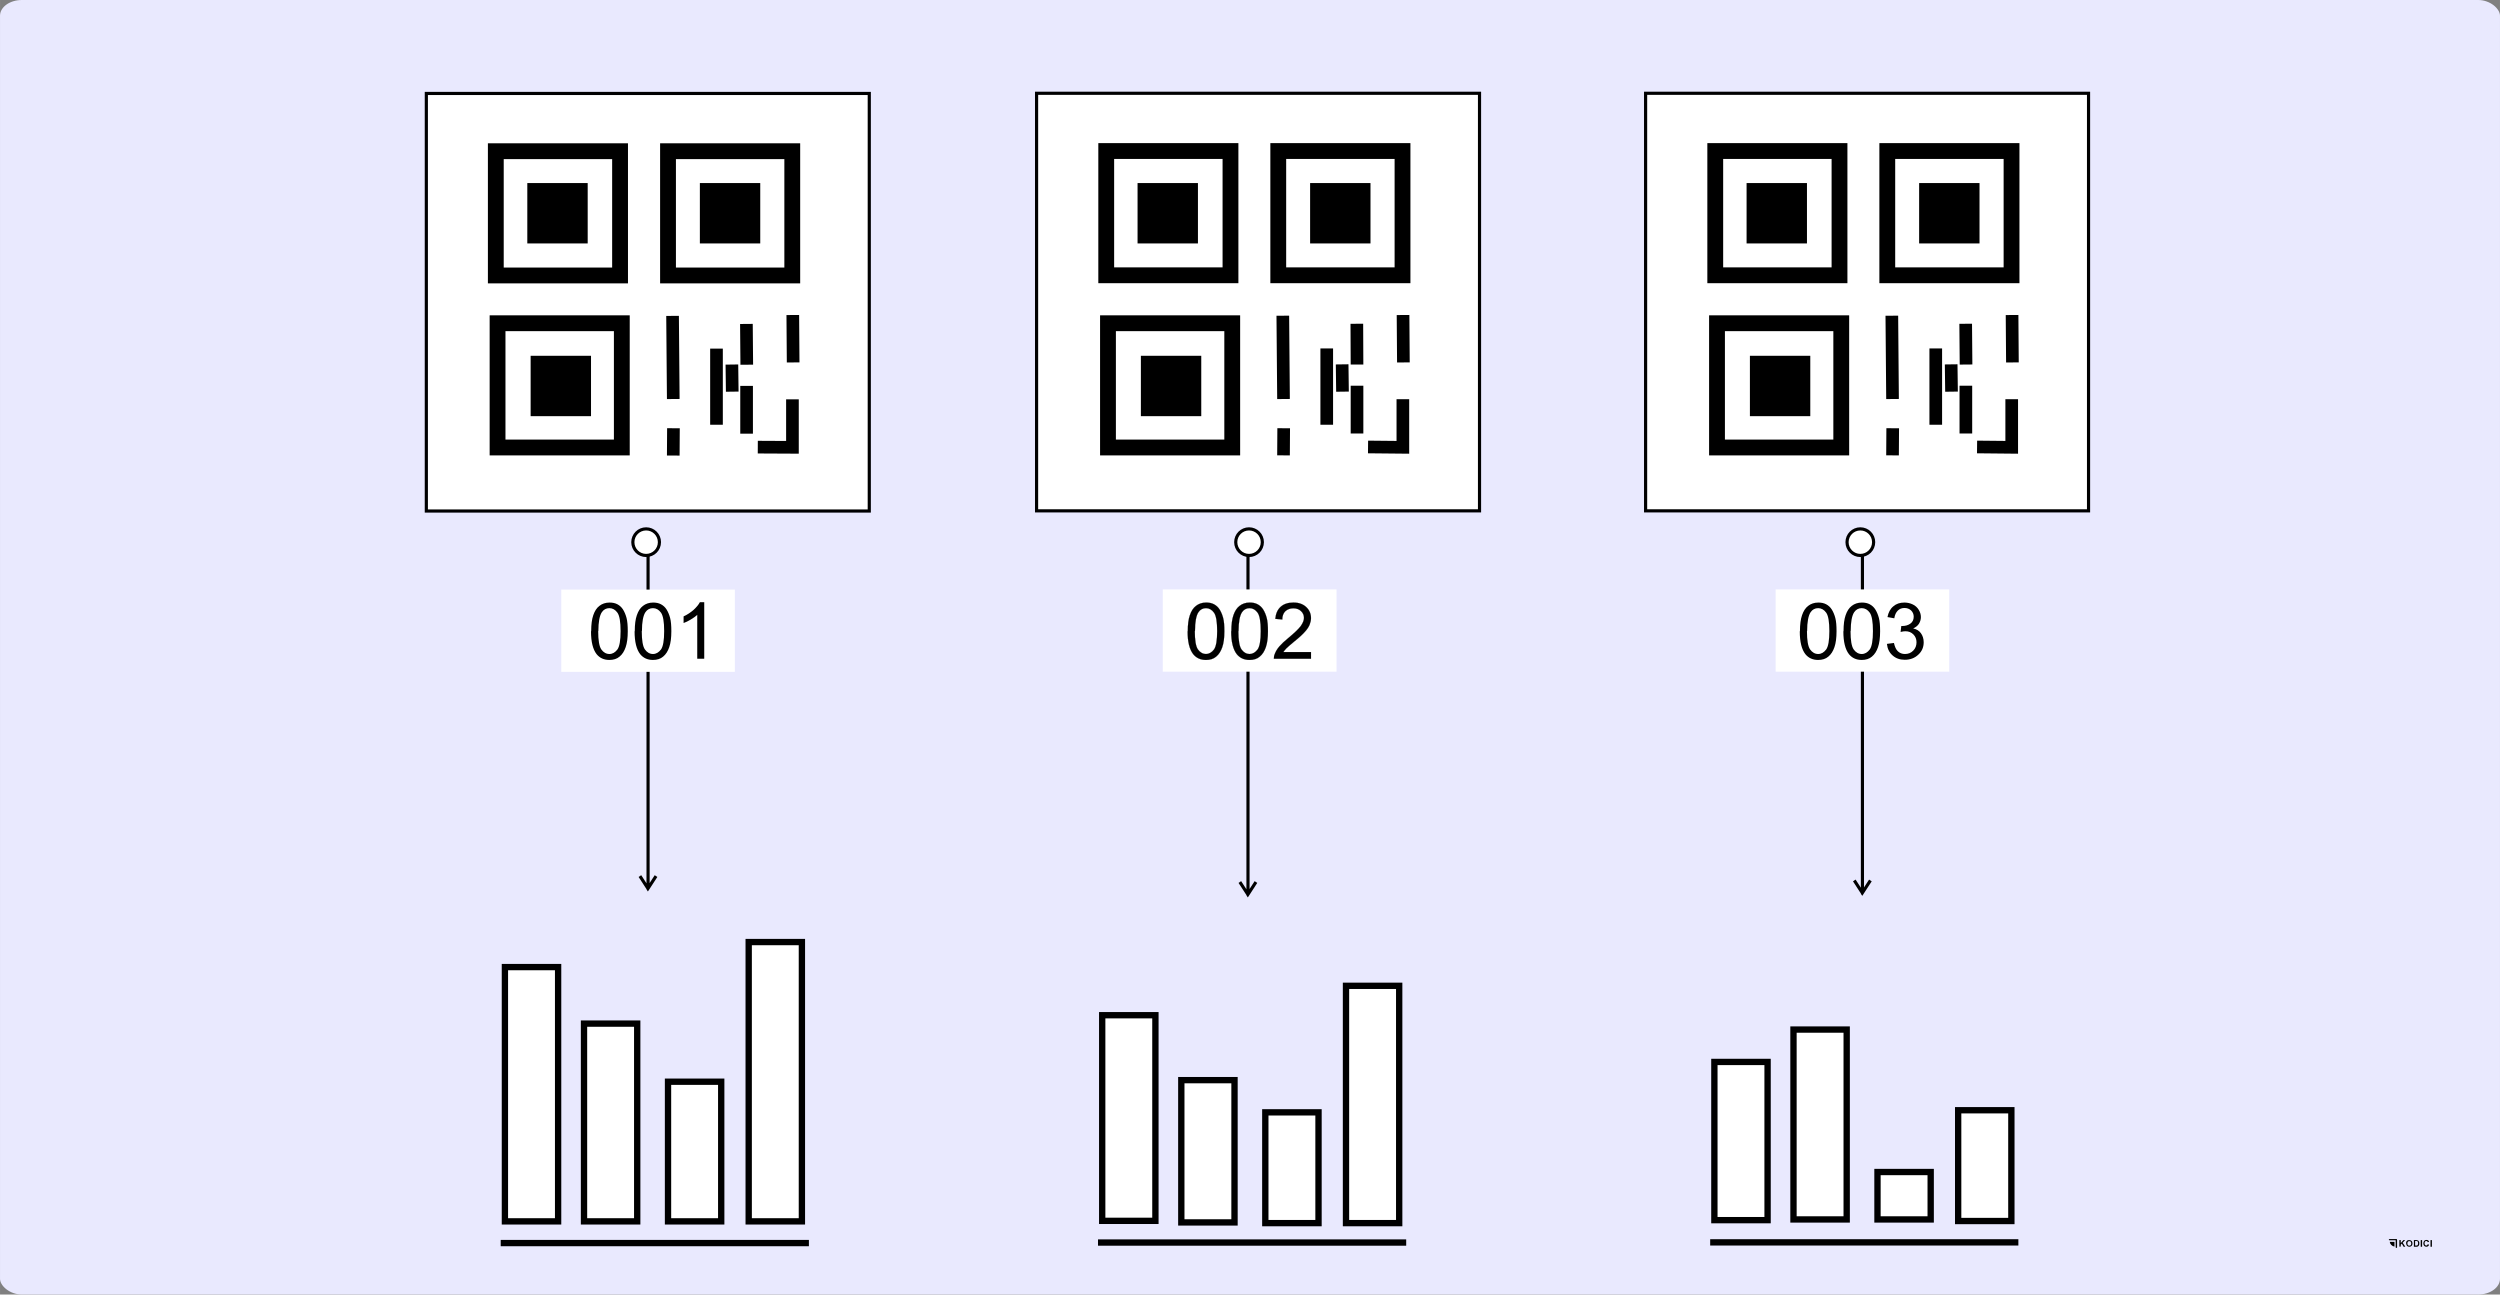 <?xml version="1.0" encoding="UTF-8"?>
<!DOCTYPE svg PUBLIC "-//W3C//DTD SVG 1.1//EN" "http://www.w3.org/Graphics/SVG/1.1/DTD/svg11.dtd">
<!-- Creator: CorelDRAW Home & Student X6 -->
<svg xmlns="http://www.w3.org/2000/svg" xml:space="preserve" width="1338.16mm" height="692.912mm" version="1.1" style="shape-rendering:geometricPrecision; text-rendering:geometricPrecision; image-rendering:optimizeQuality; fill-rule:evenodd; clip-rule:evenodd"
viewBox="0 0 14285 7397"
 xmlns:xlink="http://www.w3.org/1999/xlink">
 <rect x="0" y="0" width="14285" height="7397" fill="#808080" stroke="none"/>
 <defs>
  <style type="text/css">
   <![CDATA[
    .str0 {stroke:black;stroke-width:0.813}
    .str1 {stroke:black;stroke-width:18.077}
    .str4 {stroke:black;stroke-width:36.154}
    .str3 {stroke:black;stroke-width:72.308}
    .str2 {stroke:black;stroke-width:90.385}
    .fil5 {fill:none}
    .fil4 {fill:none;fill-rule:nonzero}
    .fil2 {fill:black}
    .fil0 {fill:#E9E9FE}
    .fil3 {fill:white}
    .fil1 {fill:black;fill-rule:nonzero}
   ]]>
  </style>
 </defs>
 <g id="Camada_x0020_1">
  <g id="_542693376">
   <rect class="fil0" width="14285" height="7397" rx="125" ry="90"/>
   <g>
    <path class="fil1" d="M13710 7124l0 -38 8 0 0 17 15 -17 10 0 -14 15 15 23 -10 0 -10 -18 -6 6 0 11 -8 0zm0 0z"/>
    <path class="fil1" d="M13748 7105c0,-4 1,-7 2,-10 1,-2 2,-4 4,-5 1,-2 3,-3 5,-3 2,-1 5,-1 8,-1 6,0 10,2 13,5 3,3 5,8 5,14 0,6 -2,11 -5,14 -3,3 -8,5 -13,5 -6,0 -10,-2 -13,-5 -3,-3 -5,-8 -5,-14l0 0zm8 0c0,4 1,8 3,10 2,2 4,3 8,3 3,0 6,-1 8,-3 2,-2 3,-5 3,-10 0,-4 -1,-8 -3,-10 -2,-2 -4,-3 -8,-3 -3,0 -6,1 -8,3 -2,2 -3,5 -3,10l0 0zm0 0z"/>
    <path class="fil1" d="M13792 7086l14 0c3,0 6,0 7,1 2,1 4,2 6,3 2,2 3,4 4,6 1,2 1,5 1,9 0,3 0,6 -1,8 -1,3 -2,5 -4,7 -1,1 -3,2 -5,3 -2,1 -4,1 -7,1l-14 0 0 -38 0 0zm8 6l0 25 6 0c2,0 4,0 5,0 1,0 2,-1 3,-2 1,-1 1,-2 2,-4 1,-2 1,-4 1,-7 0,-3 0,-5 -1,-7 -1,-2 -1,-3 -2,-4 -1,-1 -2,-1 -4,-2 -1,0 -3,0 -6,0l-3 0zm0 0z"/>
    <path class="fil1" d="M13832 7124l0 -38 8 0 0 38 -8 0zm0 0z"/>
    <path class="fil1" d="M13873 7110l7 2c-1,4 -3,7 -6,9 -3,2 -6,3 -10,3 -5,0 -9,-2 -12,-5 -3,-3 -5,-8 -5,-14 0,-6 2,-11 5,-15 3,-3 8,-5 13,-5 5,0 8,1 11,4 2,2 3,4 4,7l-8 2c0,-2 -1,-4 -3,-5 -1,-1 -3,-2 -5,-2 -3,0 -5,1 -7,3 -2,2 -3,5 -3,10 0,5 1,8 3,10 2,2 4,3 7,3 2,0 4,-1 5,-2 1,-1 3,-3 3,-6zm0 0z"/>
    <path class="fil1" d="M13888 7124l0 -38 8 0 0 38 -8 0zm0 0z"/>
    <path class="fil2" d="M13690 7081l2 0c3,0 5,2 5,5l0 41c0,2 -2,4 -4,4 -2,0 -4,-2 -4,-4l0 -46zm0 0z"/>
    <path class="fil2" d="M13650 7084c0,-2 2,-4 4,-4l37 0c3,0 5,2 5,5l0 2 -43 0c-2,0 -4,-2 -4,-4l0 0zm0 0z"/>
    <path class="fil2" d="M13655 7096l27 0 0 27c-14,-2 -25,-13 -27,-27zm0 0z"/>
   </g>
   <g>
    <g>
     <path class="fil1" d="M7122 5097l0 -1961 18 0 0 1961 -18 0zm1 19l15 -10 -15 0 46 -71 15 10 -46 71 -15 0zm0 0l15 0 -8 12 -8 -12zm-39 -76l8 -5 46 71 -15 10 -46 -71 8 -5z"/>
    </g>
    <rect class="fil3" x="6644" y="3368" width="993" height="470"/>
    <path class="fil1" d="M6787 3606c0,-38 4,-68 12,-91 8,-23 19,-41 35,-53 15,-12 35,-19 58,-19 17,0 32,3 45,10 13,7 24,17 32,30 8,13 15,29 20,48 5,19 7,44 7,76 0,38 -4,68 -12,91 -8,23 -19,41 -35,54 -15,13 -35,19 -58,19 -31,0 -55,-11 -73,-33 -21,-27 -32,-70 -32,-130zm40 0c0,53 6,88 18,105 12,17 28,26 46,26 18,0 33,-9 46,-26 12,-17 18,-52 18,-105 0,-53 -6,-88 -18,-105 -12,-17 -28,-26 -46,-26 -18,0 -33,8 -43,23 -13,19 -20,56 -20,108z"/>
    <path id="1" class="fil1" d="M7036 3606c0,-38 4,-68 12,-91 8,-23 19,-41 35,-53 15,-12 35,-19 58,-19 17,0 32,3 45,10 13,7 24,17 32,30 8,13 15,29 20,48 5,19 7,44 7,76 0,38 -4,68 -12,91 -8,23 -19,41 -35,54 -15,13 -35,19 -58,19 -31,0 -55,-11 -73,-33 -21,-27 -32,-70 -32,-130zm40 0c0,53 6,88 18,105 12,17 28,26 46,26 18,0 33,-9 46,-26 12,-17 18,-52 18,-105 0,-53 -6,-88 -18,-105 -12,-17 -28,-26 -46,-26 -18,0 -33,8 -43,23 -13,19 -20,56 -20,108z"/>
    <path id="2" class="fil1" d="M7491 3726l0 38 -212 0c0,-9 1,-19 5,-27 5,-14 14,-29 26,-43 12,-14 29,-30 51,-48 35,-29 58,-51 71,-68 12,-17 19,-33 19,-47 0,-16 -6,-29 -17,-39 -11,-11 -26,-16 -44,-16 -19,0 -34,6 -46,17 -11,11 -17,27 -17,47l-40 -4c3,-30 13,-53 31,-69 18,-16 42,-24 73,-24 31,0 55,9 73,26 18,17 27,38 27,63 0,13 -3,25 -8,38 -5,12 -14,26 -26,39 -12,14 -32,33 -61,56 -24,20 -39,33 -46,40 -7,7 -12,14 -17,21l157 0z"/>
    <path id="3" class="fil4 str0" d="M6787 3606c0,-38 4,-68 12,-91 8,-23 19,-41 35,-53 15,-12 35,-19 58,-19 17,0 32,3 45,10 13,7 24,17 32,30 8,13 15,29 20,48 5,19 7,44 7,76 0,38 -4,68 -12,91 -8,23 -19,41 -35,54 -15,13 -35,19 -58,19 -31,0 -55,-11 -73,-33 -21,-27 -32,-70 -32,-130zm40 0c0,53 6,88 18,105 12,17 28,26 46,26 18,0 33,-9 46,-26 12,-17 18,-52 18,-105 0,-53 -6,-88 -18,-105 -12,-17 -28,-26 -46,-26 -18,0 -33,8 -43,23 -13,19 -20,56 -20,108z"/>
    <path id="4" class="fil4 str0" d="M7036 3606c0,-38 4,-68 12,-91 8,-23 19,-41 35,-53 15,-12 35,-19 58,-19 17,0 32,3 45,10 13,7 24,17 32,30 8,13 15,29 20,48 5,19 7,44 7,76 0,38 -4,68 -12,91 -8,23 -19,41 -35,54 -15,13 -35,19 -58,19 -31,0 -55,-11 -73,-33 -21,-27 -32,-70 -32,-130zm40 0c0,53 6,88 18,105 12,17 28,26 46,26 18,0 33,-9 46,-26 12,-17 18,-52 18,-105 0,-53 -6,-88 -18,-105 -12,-17 -28,-26 -46,-26 -18,0 -33,8 -43,23 -13,19 -20,56 -20,108z"/>
    <path id="5" class="fil4 str0" d="M7491 3726l0 38 -212 0c0,-9 1,-19 5,-27 5,-14 14,-29 26,-43 12,-14 29,-30 51,-48 35,-29 58,-51 71,-68 12,-17 19,-33 19,-47 0,-16 -6,-29 -17,-39 -11,-11 -26,-16 -44,-16 -19,0 -34,6 -46,17 -11,11 -17,27 -17,47l-40 -4c3,-30 13,-53 31,-69 18,-16 42,-24 73,-24 31,0 55,9 73,26 18,17 27,38 27,63 0,13 -3,25 -8,38 -5,12 -14,26 -26,39 -12,14 -32,33 -61,56 -24,20 -39,33 -46,40 -7,7 -12,14 -17,21l157 0z"/>
    <g>
     <path class="fil1" d="M10633 5088l0 -1961 18 0 0 1961 -18 0zm1 19l15 -10 -15 0 46 -71 15 10 -46 71 -15 0zm0 0l15 0 -8 12 -8 -12zm-39 -76l8 -5 46 71 -15 10 -46 -71 8 -5z"/>
    </g>
    <rect class="fil3" x="10146" y="3368" width="992" height="470"/>
    <path class="fil1" d="M10285 3606c0,-38 4,-68 12,-91 8,-23 19,-41 35,-53 15,-12 35,-19 58,-19 17,0 32,3 45,10 13,7 24,17 32,30 8,13 15,29 20,48 5,19 7,44 7,76 0,38 -4,68 -12,91 -8,23 -19,41 -35,54 -15,13 -35,19 -58,19 -31,0 -55,-11 -73,-33 -21,-27 -32,-70 -32,-130zm40 0c0,53 6,88 18,105 12,17 28,26 46,26 18,0 33,-9 46,-26 12,-17 18,-52 18,-105 0,-53 -6,-88 -18,-105 -12,-17 -28,-26 -46,-26 -18,0 -33,8 -43,23 -13,19 -20,56 -20,108z"/>
    <path id="1" class="fil1" d="M10534 3606c0,-38 4,-68 12,-91 8,-23 19,-41 35,-53 15,-12 35,-19 58,-19 17,0 32,3 45,10 13,7 24,17 32,30 8,13 15,29 20,48 5,19 7,44 7,76 0,38 -4,68 -12,91 -8,23 -19,41 -35,54 -15,13 -35,19 -58,19 -31,0 -55,-11 -73,-33 -21,-27 -32,-70 -32,-130zm40 0c0,53 6,88 18,105 12,17 28,26 46,26 18,0 33,-9 46,-26 12,-17 18,-52 18,-105 0,-53 -6,-88 -18,-105 -12,-17 -28,-26 -46,-26 -18,0 -33,8 -43,23 -13,19 -20,56 -20,108z"/>
    <path id="2" class="fil1" d="M10783 3679l39 -5c5,22 12,38 23,48 11,10 24,15 40,15 19,0 34,-6 47,-19 13,-13 19,-29 19,-48 0,-18 -6,-33 -18,-45 -12,-12 -27,-18 -45,-18 -7,0 -17,1 -28,4l4 -34c3,0 5,0 6,0 17,0 32,-4 45,-13 13,-9 20,-22 20,-40 0,-14 -5,-26 -15,-36 -10,-9 -22,-14 -38,-14 -15,0 -28,5 -38,15 -10,10 -17,24 -20,44l-39 -7c5,-26 16,-47 33,-61 17,-15 38,-22 64,-22 17,0 34,4 48,11 15,7 26,18 34,31 8,13 12,27 12,41 0,14 -4,26 -11,38 -7,11 -18,20 -33,27 19,4 34,13 44,27 10,14 16,31 16,52 0,28 -10,52 -31,71 -20,19 -46,29 -77,29 -28,0 -51,-8 -70,-25 -19,-17 -29,-38 -32,-65z"/>
    <g>
     <path class="fil1" d="M3694 5063l0 -1961 18 0 0 1961 -18 0zm1 19l15 -10 -15 0 46 -71 15 10 -46 71 -15 0zm0 0l15 0 -8 12 -8 -12zm-39 -76l8 -5 46 71 -15 10 -46 -71 8 -5z"/>
    </g>
    <rect class="fil3" x="3207" y="3369" width="992" height="470"/>
    <path class="fil1" d="M3378 3606c0,-38 4,-68 12,-91 8,-23 19,-41 35,-53 15,-12 35,-19 58,-19 17,0 32,3 45,10 13,7 24,17 32,30 8,13 15,29 20,48 5,19 7,44 7,76 0,38 -4,68 -12,91 -8,23 -19,41 -35,54 -15,13 -35,19 -58,19 -31,0 -55,-11 -73,-33 -21,-27 -32,-70 -32,-130zm40 0c0,53 6,88 18,105 12,17 28,26 46,26 18,0 33,-9 46,-26 12,-17 18,-52 18,-105 0,-53 -6,-88 -18,-105 -12,-17 -28,-26 -46,-26 -18,0 -33,8 -43,23 -13,19 -20,56 -20,108z"/>
    <path id="1" class="fil1" d="M3627 3606c0,-38 4,-68 12,-91 8,-23 19,-41 35,-53 15,-12 35,-19 58,-19 17,0 32,3 45,10 13,7 24,17 32,30 8,13 15,29 20,48 5,19 7,44 7,76 0,38 -4,68 -12,91 -8,23 -19,41 -35,54 -15,13 -35,19 -58,19 -31,0 -55,-11 -73,-33 -21,-27 -32,-70 -32,-130zm40 0c0,53 6,88 18,105 12,17 28,26 46,26 18,0 33,-9 46,-26 12,-17 18,-52 18,-105 0,-53 -6,-88 -18,-105 -12,-17 -28,-26 -46,-26 -18,0 -33,8 -43,23 -13,19 -20,56 -20,108z"/>
    <path id="2" class="fil1" d="M4023 3764l-39 0 0 -251c-9,9 -22,18 -37,27 -15,9 -29,16 -41,20l0 -38c22,-10 41,-23 58,-38 16,-15 28,-29 35,-43l25 0 0 322z"/>
    <g>
     <rect class="fil3 str1" x="2436" y="534" width="2531" height="2386"/>
     <rect class="fil5 str2" x="2833" y="864" width="710" height="710"/>
     <rect class="fil5 str2" x="3817" y="864" width="710" height="710"/>
     <rect class="fil5 str2" x="2843" y="1847" width="710" height="710"/>
     <line class="fil5 str3" x1="3843" y1="1805" x2="3847" y2= "2280" />
     <line class="fil5 str3" x1="3848" y1="2447" x2="3847" y2= "2603" />
     <polyline class="fil5 str3" points="4528,2282 4528,2556 4330,2555 "/>
     <line class="fil5 str3" x1="4530" y1="1800" x2="4532" y2= "2071" />
     <line class="fil5 str3" x1="4094" y1="1992" x2="4094" y2= "2427" />
     <line class="fil5 str3" x1="4182" y1="2083" x2="4184" y2= "2238" />
     <line class="fil5 str3" x1="4265" y1="1851" x2="4267" y2= "2084" />
     <line class="fil5 str3" x1="4266" y1="2205" x2="4266" y2= "2478" />
     <rect class="fil2" x="3999" y="1046" width="345" height="345"/>
     <rect class="fil2" x="3013" y="1046" width="345" height="345"/>
     <rect class="fil2" x="3032" y="2033" width="345" height="345"/>
     <circle class="fil3 str1" cx="3692" cy="3098" r="76"/>
     <circle class="fil3 str1" cx="7137" cy="3098" r="76"/>
     <circle class="fil3 str1" cx="10630" cy="3098" r="76"/>
     <rect class="fil3 str1" x="5923" y="533" width="2531" height="2386"/>
     <rect class="fil5 str2" x="6321" y="863" width="710" height="710"/>
     <rect class="fil5 str2" x="7304" y="863" width="710" height="710"/>
     <rect class="fil5 str2" x="6331" y="1847" width="710" height="710"/>
     <line class="fil5 str3" x1="7330" y1="1804" x2="7334" y2= "2280" />
     <line class="fil5 str3" x1="7335" y1="2447" x2="7334" y2= "2602" />
     <polyline class="fil5 str3" points="8016,2281 8016,2556 7817,2554 "/>
     <line class="fil5 str3" x1="8017" y1="1800" x2="8019" y2= "2071" />
     <line class="fil5 str3" x1="7581" y1="1991" x2="7581" y2= "2427" />
     <line class="fil5 str3" x1="7669" y1="2082" x2="7671" y2= "2238" />
     <line class="fil5 str3" x1="7753" y1="1850" x2="7754" y2= "2083" />
     <line class="fil5 str3" x1="7754" y1="2204" x2="7754" y2= "2477" />
     <rect class="fil2" x="7486" y="1046" width="345" height="345"/>
     <rect class="fil2" x="6500" y="1046" width="345" height="345"/>
     <rect class="fil2" x="6519" y="2033" width="345" height="345"/>
     <rect class="fil3 str1" x="9403" y="533" width="2531" height="2386"/>
     <rect class="fil5 str2" x="9801" y="863" width="710" height="710"/>
     <rect class="fil5 str2" x="10784" y="863" width="710" height="710"/>
     <rect class="fil5 str2" x="9811" y="1847" width="710" height="710"/>
     <line class="fil5 str3" x1="10810" y1="1804" x2="10814" y2= "2280" />
     <line class="fil5 str3" x1="10815" y1="2447" x2="10814" y2= "2602" />
     <polyline class="fil5 str3" points="11495,2281 11495,2556 11297,2554 "/>
     <line class="fil5 str3" x1="11497" y1="1800" x2="11499" y2= "2071" />
     <line class="fil5 str3" x1="11061" y1="1991" x2="11061" y2= "2427" />
     <line class="fil5 str3" x1="11149" y1="2082" x2="11151" y2= "2238" />
     <line class="fil5 str3" x1="11232" y1="1850" x2="11234" y2= "2083" />
     <line class="fil5 str3" x1="11233" y1="2204" x2="11233" y2= "2477" />
     <rect class="fil2" x="10966" y="1046" width="345" height="345"/>
     <rect class="fil2" x="9980" y="1046" width="345" height="345"/>
     <rect class="fil2" x="9999" y="2033" width="345" height="345"/>
    </g>
    <g>
     <g id="_913042064">
      <rect class="fil3 str4" x="2885" y="5526" width="304" height="1453"/>
      <rect class="fil3 str4" x="3337" y="5849" width="304" height="1130"/>
      <rect class="fil3 str4" x="3817" y="6181" width="304" height="798"/>
      <rect class="fil3 str4" x="4278" y="5383" width="304" height="1596"/>
     </g>
     <line class="fil5 str4" x1="2861" y1="7103" x2="4622" y2= "7103" />
    </g>
    <g>
     <rect class="fil3 str4" x="6298" y="5801" width="304" height="1175"/>
     <rect class="fil3 str4" x="6750" y="6172" width="304" height="813"/>
     <rect class="fil3 str4" x="7230" y="6356" width="304" height="633"/>
     <rect class="fil3 str4" x="7691" y="5633" width="304" height="1356"/>
     <line class="fil5 str4" x1="6274" y1="7100" x2="8035" y2= "7100" />
    </g>
    <g>
     <rect class="fil3 str4" x="9796" y="6068" width="304" height="904"/>
     <rect class="fil3 str4" x="10248" y="5883" width="304" height="1085"/>
     <rect class="fil3 str4" x="10728" y="6697" width="304" height="271"/>
     <rect class="fil3 str4" x="11189" y="6344" width="304" height="633"/>
     <line class="fil5 str4" x1="9772" y1="7099" x2="11533" y2= "7099" />
    </g>
   </g>
  </g>
 </g>
</svg>
